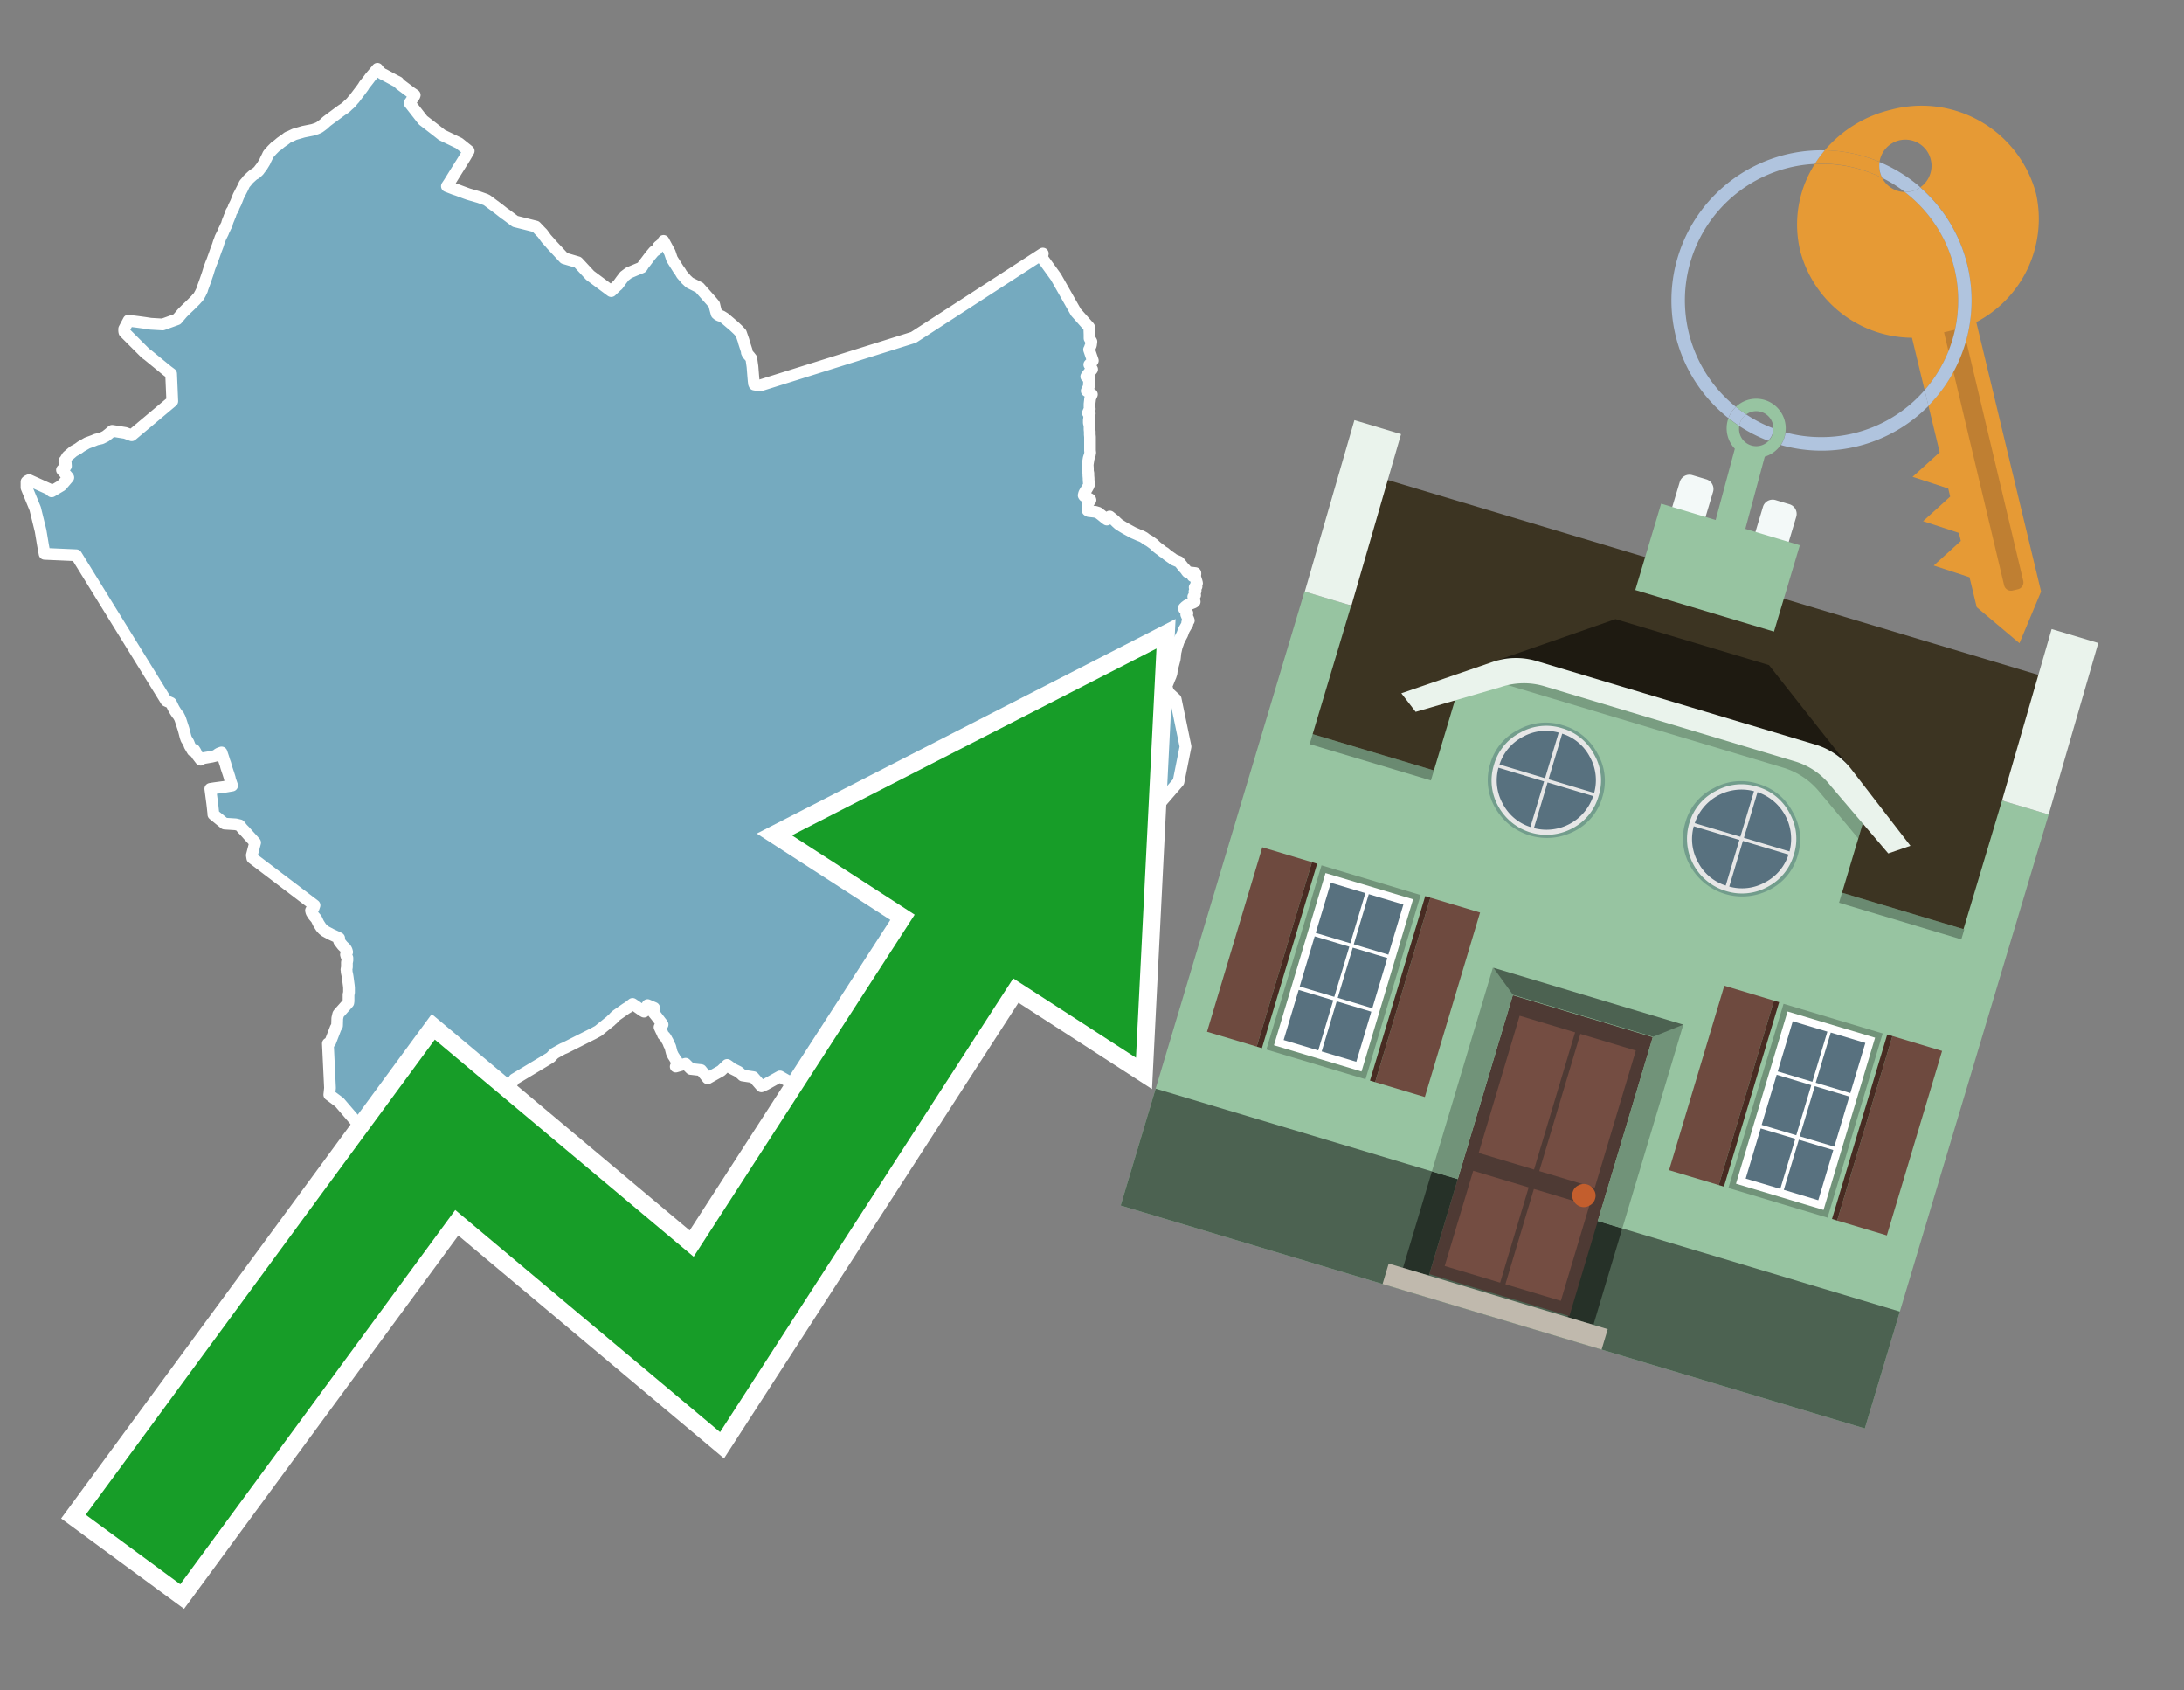 <svg id="Text" xmlns="http://www.w3.org/2000/svg" width="93.05" height="72" viewBox="0 0 93.05 72"><rect x="0" y="0" width="93.05" height="72" fill="#808080" stroke="none"/><polygon points="5.48,13.65 5.63,13.68 5.87,13.71 6.16,13.75 6.42,13.79 6.93,13.82 7.54,13.6 7.77,13.33 7.83,13.27 7.86,13.24 7.93,13.17 8.1,13.01 8.17,12.94 8.21,12.9 8.33,12.78 8.39,12.71 8.43,12.67 8.46,12.63 8.49,12.59 8.51,12.54 8.54,12.5 8.55,12.47 8.57,12.43 8.61,12.35 8.62,12.3 8.69,12.11 8.73,12 8.85,11.65 8.92,11.42 8.99,11.23 9.04,11.11 9.13,10.86 9.2,10.66 9.28,10.45 9.32,10.32 9.36,10.22 9.39,10.13 9.46,9.99 9.5,9.91 9.53,9.83 9.57,9.75 9.63,9.62 9.66,9.58 9.68,9.49 9.71,9.4 9.74,9.33 9.76,9.28 9.78,9.22 9.8,9.19 9.81,9.16 9.84,9.06 9.85,9.03 9.91,8.94 9.94,8.88 9.96,8.81 10.05,8.63 10.16,8.35 10.33,8.02 10.42,7.83 10.5,7.74 10.55,7.67 10.58,7.64 10.62,7.6 10.74,7.49 10.81,7.43 10.89,7.39 10.98,7.31 11.03,7.26 11.05,7.23 11.08,7.19 11.12,7.14 11.17,7.07 11.28,6.89 11.32,6.8 11.4,6.64 11.43,6.57 11.59,6.39 11.64,6.34 11.73,6.25 11.83,6.18 11.96,6.07 12.03,6.02 12.16,5.93 12.21,5.89 12.26,5.85 12.34,5.82 12.55,5.72 12.76,5.66 12.93,5.61 13.33,5.53 13.48,5.48 13.55,5.45 13.61,5.42 13.68,5.37 13.72,5.34 13.76,5.31 13.8,5.28 13.86,5.22 13.93,5.16 14.09,5.04 14.24,4.93 14.44,4.78 14.55,4.7 14.7,4.6 14.77,4.54 14.83,4.48 14.9,4.42 14.97,4.35 15.05,4.25 15.09,4.21 15.34,3.88 15.43,3.76 15.48,3.69 15.52,3.62 15.64,3.47 15.71,3.38 15.74,3.34 15.76,3.31 16.08,2.93 16.14,3.01 16.17,3.04 16.23,3.1 16.3,3.15 16.37,3.18 16.44,3.22 16.85,3.44 16.97,3.5 17,3.54 17.03,3.58 17.51,3.94 17.67,4.05 17.65,4.1 17.61,4.15 17.5,4.32 17.45,4.39 18.02,5.12 18.59,5.56 18.83,5.75 19.56,6.1 19.97,6.43 19.83,6.67 19.72,6.85 19.4,7.36 19.14,7.78 19.04,7.93 19.35,8.05 19.5,8.1 19.82,8.22 19.96,8.27 20.41,8.4 20.69,8.5 20.75,8.53 21.26,8.91 21.5,9.1 21.55,9.13 21.95,9.43 22.83,9.65 23.03,9.86 23.11,9.94 23.27,10.16 23.44,10.35 23.49,10.41 24.04,11 24.62,11.17 25.14,11.73 26.04,12.4 26.27,12.18 26.32,12.14 26.48,11.92 26.55,11.83 26.59,11.77 26.79,11.62 26.98,11.54 27.05,11.51 27.34,11.39 27.37,11.35 27.41,11.28 27.52,11.14 27.67,10.94 27.7,10.9 27.76,10.83 27.86,10.71 27.98,10.63 28,10.6 28.02,10.57 28.03,10.53 28.05,10.5 28.2,10.38 28.25,10.29 28.27,10.26 28.54,10.76 28.63,11.03 28.9,11.46 28.98,11.57 29.05,11.69 29.2,11.86 29.22,11.89 29.38,12.04 29.44,12.07 29.72,12.21 29.8,12.25 30.33,12.85 30.43,12.97 30.47,13.14 30.53,13.36 30.59,13.41 30.65,13.44 30.74,13.47 30.87,13.55 31.27,13.89 31.44,14.05 31.57,14.19 31.66,14.45 31.68,14.51 31.7,14.59 31.81,14.93 31.82,14.98 31.82,15.01 31.86,15.09 31.94,15.18 32.01,15.27 32.06,15.62 32.09,16 32.11,16.23 32.12,16.3 32.12,16.33 32.14,16.38 32.38,16.42 38.92,14.37 44.43,10.8 44.39,10.97 44.99,11.8 45.84,13.3 46.4,13.93 46.41,13.98 46.42,14.26 46.42,14.3 46.42,14.41 46.5,14.55 46.48,14.7 46.45,14.77 46.42,14.86 46.4,14.89 46.56,15.36 46.51,15.43 46.48,15.46 46.41,15.53 46.53,15.73 46.45,15.83 46.41,15.86 46.39,15.89 46.34,15.95 46.28,16.04 46.36,16.09 46.42,16.13 46.4,16.2 46.39,16.47 46.35,16.55 46.3,16.65 46.52,16.8 46.47,16.91 46.46,16.94 46.45,16.97 46.44,17 46.44,17.04 46.43,17.12 46.42,17.21 46.42,17.24 46.42,17.3 46.42,17.34 46.43,17.42 46.41,17.46 46.38,17.52 46.35,17.59 46.43,17.62 46.41,17.7 46.4,17.84 46.39,17.89 46.39,17.95 46.39,18.01 46.42,18.13 46.42,18.29 46.43,18.39 46.43,18.51 46.44,18.61 46.44,18.9 46.44,19.19 46.45,19.28 46.44,19.31 46.44,19.35 46.42,19.41 46.4,19.47 46.39,19.5 46.38,19.54 46.35,19.73 46.34,19.8 46.35,19.95 46.35,20.06 46.37,20.16 46.37,20.26 46.38,20.37 46.38,20.42 46.39,20.57 46.41,20.61 46.37,20.71 46.32,20.8 46.27,20.88 46.22,20.96 46.19,21.02 46.18,21.06 46.17,21.1 46.19,21.13 46.29,21.19 46.4,21.24 46.45,21.27 46.46,21.3 46.43,21.34 46.37,21.39 46.35,21.42 46.34,21.49 46.34,21.54 46.35,21.58 46.35,21.63 46.34,21.7 46.34,21.74 46.39,21.77 46.66,21.8 46.79,21.84 46.84,21.88 46.92,21.94 47.03,22.03 47.09,22.08 47.16,22.13 47.28,22 47.48,22.16 47.56,22.24 47.66,22.33 47.8,22.42 47.95,22.51 48.28,22.69 48.42,22.75 48.53,22.8 48.64,22.84 48.75,22.9 48.8,22.94 48.84,22.97 48.89,23 48.95,23.03 49.05,23.1 49.09,23.13 49.16,23.18 49.24,23.26 49.31,23.32 49.4,23.39 49.46,23.43 49.52,23.48 49.56,23.51 49.62,23.54 49.71,23.62 49.79,23.68 49.89,23.75 49.95,23.79 49.99,23.83 50.23,23.93 50.3,24.01 50.41,24.15 50.52,24.27 50.55,24.32 50.59,24.37 50.93,24.41 50.93,24.46 50.8,24.51 50.81,24.54 50.93,24.6 50.96,24.7 50.98,24.76 51,24.84 50.96,24.89 50.98,24.98 50.9,25.02 50.94,25.14 50.94,25.17 50.89,25.2 50.92,25.35 50.84,25.42 50.9,25.63 50.86,25.66 50.71,25.72 50.58,25.78 50.54,25.81 50.5,25.84 50.44,25.9 50.45,25.94 50.49,25.98 50.56,26.07 50.59,26.12 50.54,26.17 50.59,26.29 50.63,26.37 50.64,26.4 50.65,26.43 50.61,26.49 50.58,26.52 50.59,26.58 50.54,26.66 50.44,26.83 50.41,26.91 50.37,27.02 50.3,27.15 50.26,27.23 50.22,27.31 50.2,27.36 50.19,27.4 50.16,27.48 50.15,27.51 50.13,27.57 50.1,27.71 50.08,27.79 50.07,27.89 50.06,27.99 50.05,28.07 50,28.26 49.97,28.37 49.94,28.46 49.93,28.55 49.92,28.59 49.92,28.62 49.91,28.69 49.89,28.74 49.88,28.78 49.82,28.92 49.78,29.02 49.74,29.12 49.69,29.23 49.68,29.27 49.67,29.31 49.72,29.34 49.74,29.37 49.7,29.4 49.71,29.43 50.09,29.78 50.51,31.8 50.21,33.3 48.75,34.99 48.55,35.05 45.24,39.08 41.36,41.76 35.5,46.12 34.53,46.81 34.49,46.76 34.41,46.66 34.27,46.47 34.23,46.4 34.23,46.37 34.19,46.31 34.12,46.22 33.93,46 33.88,46.04 33.82,46.09 33.77,46.16 33.23,45.85 32.62,46.19 32.44,46.27 32.1,45.88 31.64,45.81 31.6,45.77 31.51,45.69 31.46,45.65 31.16,45.5 31.12,45.46 31.04,45.4 30.98,45.36 30.72,45.61 30.15,45.93 29.87,45.58 29.43,45.53 29.21,45.31 28.79,45.43 28.87,45.28 28.85,45.23 28.82,45.17 28.77,45.11 28.73,45.04 28.67,44.95 28.66,44.92 28.62,44.84 28.56,44.6 28.54,44.55 28.52,44.52 28.5,44.48 28.48,44.42 28.44,44.34 28.42,44.31 28.39,44.25 28.37,44.22 28.34,44.17 28.25,44.08 28.22,44 28.19,43.94 28.16,43.88 28.1,43.75 28.23,43.64 28.19,43.58 28.15,43.53 27.96,43.28 27.83,43.12 27.85,43.01 27.87,42.93 27.73,42.87 27.59,42.81 27.44,43.09 27.37,43.05 27.07,42.84 26.95,42.76 26.77,42.9 26.67,42.96 26.27,43.24 26.19,43.31 26.11,43.4 26.06,43.44 26.01,43.49 25.86,43.61 25.49,43.91 25.27,44.03 25.09,44.12 24.08,44.63 23.98,44.67 23.76,44.79 23.62,44.87 23.51,44.98 23.49,45.01 23.41,45.07 22.31,45.73 21.91,45.97 21.63,46.43 21.48,46.5 21.41,46.53 21.38,46.56 21.3,46.6 21.14,46.69 20.98,46.72 20.61,47.13 20.61,47.16 20.2,47.1 20.08,47.23 20.06,47.43 20.05,47.49 20.05,47.52 20.04,47.57 20.02,47.65 19.98,47.74 19.92,47.84 19.88,47.92 19.84,48.01 19.66,48.08 19.66,48.11 19.65,48.18 19.62,48.25 19,48.04 18.44,48.21 17.94,48.32 17.86,48.35 17.59,48.38 17.57,48.43 17.52,48.46 16.99,48.28 16.82,48.52 16.8,48.55 16.76,48.59 16.66,48.64 16.5,48.76 16.38,48.85 16.34,48.88 16.33,48.94 16.34,48.99 16.34,49.03 16.27,49.06 14.46,46.95 14.03,46.63 14.06,46.34 13.97,44.45 14.07,44.39 14.3,43.79 14.36,43.69 14.37,43.37 14.41,43.2 14.44,43.16 14.84,42.71 14.85,42.64 14.85,42.36 14.87,42.28 14.87,42.2 14.87,42.12 14.87,42.07 14.86,41.97 14.82,41.67 14.81,41.6 14.8,41.54 14.77,41.4 14.77,41.35 14.76,41.3 14.78,41.19 14.78,41.13 14.78,41.05 14.78,40.98 14.8,40.92 14.8,40.84 14.8,40.8 14.76,40.73 14.74,40.66 14.76,40.61 14.79,40.55 14.77,40.48 14.75,40.44 14.71,40.38 14.65,40.33 14.59,40.27 14.45,40.09 14.43,40.01 14.45,39.96 14.37,39.92 14.11,39.8 13.94,39.71 13.83,39.65 13.8,39.62 13.76,39.59 13.68,39.5 13.57,39.33 13.48,39.14 13.36,39 13.32,38.94 13.27,38.86 13.26,38.82 13.25,38.78 13.33,38.73 13.36,38.68 13.39,38.59 13.4,38.56 10.75,36.55 10.73,36.43 10.87,35.89 10.7,35.7 10.59,35.58 10.42,35.39 10.33,35.3 10.25,35.2 10.21,35.15 10.04,35.11 9.57,35.08 9.09,34.69 9.09,34.64 9.08,34.56 9.06,34.37 9.04,34.2 9,33.9 8.96,33.6 9.15,33.57 9.6,33.51 9.89,33.46 9.8,33.2 9.79,33.14 9.73,32.95 9.64,32.68 9.6,32.53 9.57,32.45 9.51,32.26 9.44,32.05 9.33,32.09 9.28,32.12 9.19,32.19 9.03,32.23 8.63,32.3 8.55,32.36 8.39,32.15 8.33,32.02 8.28,31.94 8.21,31.98 8.08,31.76 8.07,31.73 8.03,31.63 7.99,31.56 7.97,31.53 7.94,31.49 7.93,31.46 7.91,31.4 7.9,31.37 7.86,31.21 7.82,31.06 7.71,30.72 7.68,30.63 7.65,30.56 7.62,30.51 7.61,30.48 7.58,30.45 7.54,30.4 7.52,30.37 7.48,30.31 7.43,30.23 7.38,30.14 7.31,29.99 7.28,29.94 7.08,29.85 3.25,23.65 1.9,23.59 1.83,23.21 1.73,22.61 1.5,21.67 1.13,20.77 1.13,20.52 1.16,20.49 1.24,20.45 2.08,20.83 2.2,20.93 2.62,20.68 2.91,20.34 2.88,20.3 2.64,20.02 2.81,19.85 2.8,19.7 2.74,19.64 2.77,19.61 2.87,19.44 3.13,19.22 3.31,19.12 3.37,19.08 3.45,19.02 3.52,18.98 3.71,18.87 3.98,18.77 4.1,18.72 4.32,18.67 4.38,18.64 4.5,18.58 4.64,18.47 4.78,18.35 5.34,18.44 5.61,18.54 7.34,17.09 7.29,15.92 7.13,15.8 6.31,15.13 6.2,15.05 5.3,14.15 5.29,14.1 5.29,14.01 " fill="#75aabf" stroke="#fff" stroke-linejoin="round" stroke-width="0.5"/><polygon points="49.272 27.624 33.741 35.58 38.97 38.959 29.553 53.529 18.525 44.281 3.652 64.518 7.681 67.479 19.396 51.538 30.678 60.999 43.169 41.673 48.398 45.053 49.272 27.624" fill="none" stroke="#fff" stroke-miterlimit="10" stroke-width="1.5"/><polygon points="49.272 27.624 33.741 35.58 38.97 38.959 29.553 53.529 18.525 44.281 3.652 64.518 7.681 67.479 19.396 51.538 30.678 60.999 43.169 41.673 48.398 45.053 49.272 27.624" fill="#179d28"/><path d="M80.19,7.577a1.16,1.16,0,0,1-.094-.251,1.114,1.114,0,0,1-.018-.429A6.367,6.367,0,0,0,77.743,6.4a5.269,5.269,0,0,0-.423.577c.1,0,.192-.007.288-.007A5.794,5.794,0,0,1,80.19,7.577Z" fill="#e69a35"/><path d="M77.608,6.4A6.394,6.394,0,0,0,73.64,17.81a1.26,1.26,0,0,1,.317-.48A5.821,5.821,0,0,1,77.32,6.981a5.269,5.269,0,0,1,.423-.577Z" fill="#b0c4de"/><path d="M84.2,13.72a4.962,4.962,0,0,0,2.545-5.48,5.047,5.047,0,0,0-6.179-3.566A5.322,5.322,0,0,0,77.743,6.4a6.367,6.367,0,0,1,2.335.493,1.114,1.114,0,1,1,1.736,1.084,6.392,6.392,0,0,1,.347,9.3l.479,1.985-.438.4-.716.648.92.3.6.2.082.341-.438.4-.716.648.92.3.605.2.082.341-.438.4-.716.649.92.3.605.2.307,1.274,1.821,1.534.921-2.2Z" fill="#e69a35"/><path d="M81.154,8.179a1.115,1.115,0,0,1-.964-.6,5.794,5.794,0,0,0-2.582-.6c-.1,0-.192,0-.288.007a4.783,4.783,0,0,0-.625,3.685,4.962,4.962,0,0,0,4.765,3.715L82,16.617a5.82,5.82,0,0,0-.846-8.438Z" fill="#e69a35"/><path d="M74.1,18.142a6.386,6.386,0,0,0,1.232.63.73.73,0,0,0,.224-.527h0a5.783,5.783,0,0,1-1.159-.593A.733.733,0,0,0,74.1,18.142Z" fill="#b0c4de"/><path d="M74.4,17.652q-.228-.152-.44-.322a1.26,1.26,0,0,0-.317.48c.148.117.3.228.46.332A.733.733,0,0,1,74.4,17.652Z" fill="#b0c4de"/><path d="M74.824,16.984a1.257,1.257,0,0,0-.867.346c.141.114.288.222.44.322a.731.731,0,0,1,1.159.593h0a.732.732,0,1,1-1.463,0,.7.7,0,0,1,.007-.1c-.158-.1-.312-.215-.46-.332a1.258,1.258,0,0,0,.273,1.3l-.979,3.635,1.275.341.98-3.639a1.266,1.266,0,0,0,.681-.5,1.249,1.249,0,0,0,.2-.538,1.328,1.328,0,0,0,.012-.168A1.262,1.262,0,0,0,74.824,16.984Z" fill="#97c4a1"/><path d="M85.974,25.1l-.226.053a.3.3,0,0,1-.362-.223l-2.56-10.777.81-.193L86.2,24.736A.3.3,0,0,1,85.974,25.1Z" fill="#bf7f32"/><path d="M80.1,7.326a1.16,1.16,0,0,0,.094.251,5.833,5.833,0,0,1,.964.6,1.137,1.137,0,0,0,.287-.031,1.108,1.108,0,0,0,.373-.167A6.371,6.371,0,0,0,80.078,6.9,1.114,1.114,0,0,0,80.1,7.326Z" fill="#b0c4de"/><path d="M77.608,18.618a5.836,5.836,0,0,1-1.534-.2,1.24,1.24,0,0,1-.2.537,6.4,6.4,0,0,0,6.291-1.666L82,16.617A5.807,5.807,0,0,1,77.608,18.618Z" fill="#b0c4de"/><path d="M81.814,7.981a1.108,1.108,0,0,1-.373.167,1.137,1.137,0,0,1-.287.031A5.82,5.82,0,0,1,82,16.617l.161.667a6.392,6.392,0,0,0-.347-9.3Z" fill="#b0c4de"/><polygon points="83.79 39.753 55.78 31.364 58.988 20.404 86.964 28.783 83.79 39.753 83.79 39.753" fill="#3c3422" fill-rule="evenodd"/><polygon points="81.705 53.32 87.284 34.692 85.297 34.097 83.656 39.575 55.926 31.269 57.567 25.791 55.579 25.196 47.746 51.348 79.451 60.844 81.705 53.32" fill="#97c4a1" fill-rule="evenodd"/><rect x="69.522" y="21.148" width="0.444" height="28.983" transform="translate(15.592 92.226) rotate(-73.326)" opacity="0.3"/><polygon points="87.284 34.692 85.297 34.097 87.411 26.793 89.398 27.388 87.284 34.692 87.284 34.692" fill="#eaf3ec" fill-rule="evenodd"/><polygon points="57.578 25.794 55.591 25.199 57.705 17.896 59.692 18.491 57.578 25.794 57.578 25.794" fill="#eaf3ec" fill-rule="evenodd"/><polygon points="79.451 60.844 80.943 55.865 49.238 46.369 47.747 51.348 79.451 60.844 79.451 60.844" fill="#4c6251" fill-rule="evenodd"/><path d="M71.566,20.528l-.522,1.743,1.418.425.523-1.744a.432.432,0,0,0-.289-.536l-.593-.177A.431.431,0,0,0,71.566,20.528Z" fill="#f3f9f8" fill-rule="evenodd"/><path d="M75.111,21.589l-.522,1.743,1.418.425.522-1.743a.43.43,0,0,0-.289-.536l-.593-.178A.43.43,0,0,0,75.111,21.589Z" fill="#f3f9f8" fill-rule="evenodd"/><polygon points="75.368 28.329 68.829 26.37 63.807 28.121 78.733 32.591 75.368 28.329" fill="#1e1a11"/><polygon points="78.248 32.422 64.442 28.287 62.236 28.998 60.064 36.247 77.453 41.455 79.651 34.116 78.248 32.422" fill="#97c4a1"/><path d="M77.74,32.516S65.088,28.725,65,28.7l-.938.43,11.892,3.562a3.175,3.175,0,0,1,1.532,1l1.685,2.02.327-1.09Z" fill-rule="evenodd" opacity="0.2"/><path d="M77.35,31.716,65.458,28.154a3.041,3.041,0,0,0-1.854.037l-3.9,1.339.611.79,3.626-1.054a3.045,3.045,0,0,1,1.855-.037l10.673,3.2A3.028,3.028,0,0,1,78,33.477l2.45,2.874.945-.325-2.518-3.26A3.036,3.036,0,0,0,77.35,31.716Z" fill="#eaf3ec"/><polygon points="76.683 23.223 70.773 21.453 69.671 25.132 75.581 26.902 76.683 23.223 76.683 23.223" fill="#97c4a1" fill-rule="evenodd"/><g id="Symbol_9_0_Layer2_0_MEMBER_8_MEMBER_21_MEMBER_0_FILL" data-name="Symbol 9 0 Layer2 0 MEMBER 8 MEMBER 21 MEMBER 0 FILL"><path d="M66.584,30.892a2.39,2.39,0,0,0-1.891.189,2.317,2.317,0,0,0-1.2,1.448A2.345,2.345,0,0,0,63.7,34.4a2.528,2.528,0,0,0,3.367,1.008,2.339,2.339,0,0,0,1.2-1.447,2.313,2.313,0,0,0-.208-1.87A2.394,2.394,0,0,0,66.584,30.892Z" fill="#729d8c"/></g><g id="Symbol_9_0_Layer2_0_MEMBER_8_MEMBER_21_MEMBER_1_FILL" data-name="Symbol 9 0 Layer2 0 MEMBER 8 MEMBER 21 MEMBER 1 FILL"><path d="M66.547,31.016a2.241,2.241,0,0,0-1.769.185,2.213,2.213,0,0,0-1.127,1.376,2.239,2.239,0,0,0,.185,1.768,2.341,2.341,0,0,0,3.145.942,2.234,2.234,0,0,0,1.126-1.376,2.207,2.207,0,0,0-.185-1.768A2.237,2.237,0,0,0,66.547,31.016Z" fill="#e6e6e6"/></g><g id="Symbol_9_0_Layer2_0_MEMBER_8_MEMBER_21_MEMBER_2_MEMBER_0_FILL" data-name="Symbol 9 0 Layer2 0 MEMBER 8 MEMBER 21 MEMBER 2 MEMBER 0 FILL"><path d="M65.787,33.284,63.843,32.7a2.036,2.036,0,0,0,.186,1.539,2.015,2.015,0,0,0,1.175.986Z" fill="#58717f"/></g><g id="Symbol_9_0_Layer2_0_MEMBER_8_MEMBER_21_MEMBER_2_MEMBER_1_FILL" data-name="Symbol 9 0 Layer2 0 MEMBER 8 MEMBER 21 MEMBER 2 MEMBER 1 FILL"><path d="M65.827,33.148l.582-1.944a2.01,2.01,0,0,0-1.523.178,2.037,2.037,0,0,0-1,1.183Z" fill="#58717f"/></g><g id="Symbol_9_0_Layer2_0_MEMBER_8_MEMBER_21_MEMBER_2_MEMBER_2_FILL" data-name="Symbol 9 0 Layer2 0 MEMBER 8 MEMBER 21 MEMBER 2 MEMBER 2 FILL"><path d="M67.878,33.91l-1.943-.582-.582,1.944a2.1,2.1,0,0,0,2.525-1.362Z" fill="#58717f"/></g><g id="Symbol_9_0_Layer2_0_MEMBER_8_MEMBER_21_MEMBER_2_MEMBER_3_FILL" data-name="Symbol 9 0 Layer2 0 MEMBER 8 MEMBER 21 MEMBER 2 MEMBER 3 FILL"><path d="M66.558,31.249l-.582,1.943,1.943.582a2.031,2.031,0,0,0-.186-1.539A2.009,2.009,0,0,0,66.558,31.249Z" fill="#58717f"/></g><g id="Symbol_9_0_Layer2_0_MEMBER_8_MEMBER_21_MEMBER_0_FILL-2" data-name="Symbol 9 0 Layer2 0 MEMBER 8 MEMBER 21 MEMBER 0 FILL"><path d="M74.9,33.384a2.4,2.4,0,0,0-1.891.189,2.316,2.316,0,0,0-1.2,1.448,2.341,2.341,0,0,0,.209,1.87A2.527,2.527,0,0,0,75.387,37.9a2.345,2.345,0,0,0,1.2-1.447,2.314,2.314,0,0,0-.209-1.87A2.389,2.389,0,0,0,74.9,33.384Z" fill="#729d8c"/></g><g id="Symbol_9_0_Layer2_0_MEMBER_8_MEMBER_21_MEMBER_1_FILL-2" data-name="Symbol 9 0 Layer2 0 MEMBER 8 MEMBER 21 MEMBER 1 FILL"><path d="M74.867,33.508a2.239,2.239,0,0,0-1.768.185,2.21,2.21,0,0,0-1.127,1.376,2.316,2.316,0,0,0,1.564,2.883,2.261,2.261,0,0,0,1.765-.173A2.237,2.237,0,0,0,76.428,36.4a2.209,2.209,0,0,0-.185-1.769A2.239,2.239,0,0,0,74.867,33.508Z" fill="#e6e6e6"/></g><g id="Symbol_9_0_Layer2_0_MEMBER_8_MEMBER_21_MEMBER_2_MEMBER_0_FILL-2" data-name="Symbol 9 0 Layer2 0 MEMBER 8 MEMBER 21 MEMBER 2 MEMBER 0 FILL"><path d="M74.107,35.776l-1.943-.582a2.031,2.031,0,0,0,.186,1.539,2.009,2.009,0,0,0,1.175.986Z" fill="#58717f"/></g><g id="Symbol_9_0_Layer2_0_MEMBER_8_MEMBER_21_MEMBER_2_MEMBER_1_FILL-2" data-name="Symbol 9 0 Layer2 0 MEMBER 8 MEMBER 21 MEMBER 2 MEMBER 1 FILL"><path d="M74.148,35.64,74.73,33.7a2.1,2.1,0,0,0-2.525,1.362Z" fill="#58717f"/></g><g id="Symbol_9_0_Layer2_0_MEMBER_8_MEMBER_21_MEMBER_2_MEMBER_2_FILL-2" data-name="Symbol 9 0 Layer2 0 MEMBER 8 MEMBER 21 MEMBER 2 MEMBER 2 FILL"><path d="M76.2,36.4l-1.943-.582-.582,1.944a2.015,2.015,0,0,0,1.523-.178A2.036,2.036,0,0,0,76.2,36.4Z" fill="#58717f"/></g><g id="Symbol_9_0_Layer2_0_MEMBER_8_MEMBER_21_MEMBER_2_MEMBER_3_FILL-2" data-name="Symbol 9 0 Layer2 0 MEMBER 8 MEMBER 21 MEMBER 2 MEMBER 3 FILL"><path d="M74.879,33.741,74.3,35.684l1.943.582a2.1,2.1,0,0,0-1.361-2.525Z" fill="#58717f"/></g><polygon points="51.426 43.946 53.542 44.58 55.896 36.723 53.78 36.089 51.426 43.946 51.426 43.946" fill="#6e4a3f" fill-rule="evenodd"/><polygon points="53.542 44.58 53.764 44.647 56.117 36.789 55.896 36.723 53.542 44.58 53.542 44.58" fill="#482b22" fill-rule="evenodd"/><polygon points="60.706 46.726 58.59 46.092 60.943 38.235 63.059 38.868 60.706 46.726 60.706 46.726" fill="#6e4a3f" fill-rule="evenodd"/><polygon points="58.59 46.092 58.368 46.026 60.722 38.168 60.943 38.235 58.59 46.092 58.59 46.092" fill="#482b22" fill-rule="evenodd"/><rect x="53.146" y="39.209" width="8.19" height="4.408" transform="translate(1.145 84.365) rotate(-73.326)" fill="#719379"/><polygon points="60.205 38.304 56.474 37.187 54.277 44.522 58.008 45.639 60.205 38.304 60.205 38.304" fill="#fff" fill-rule="evenodd"/><path d="M59.792,38.527l-.64,2.136-1.474-.442.639-2.135,1.475.441Zm-1.621-.485-.64,2.136-1.474-.442L56.7,37.6l1.474.442Zm-2.158,1.84,1.475.441-.64,2.136-1.474-.441.639-2.136Zm-.683,2.282,1.474.441-.639,2.136L54.69,44.3l.64-2.135Zm.981,2.621.639-2.136,1.475.442-.64,2.135-1.474-.441Zm2.158-1.84L56.994,42.5l.64-2.136,1.474.442-.639,2.136Z" fill="#58717f" fill-rule="evenodd"/><polygon points="80.39 52.621 78.274 51.988 80.628 44.13 82.743 44.764 80.39 52.621 80.39 52.621" fill="#6e4a3f" fill-rule="evenodd"/><polygon points="78.274 51.988 78.053 51.921 80.406 44.064 80.628 44.13 78.274 51.988 78.274 51.988" fill="#482b22" fill-rule="evenodd"/><polygon points="71.111 49.842 73.227 50.476 75.58 42.619 73.464 41.985 71.111 49.842 71.111 49.842" fill="#6e4a3f" fill-rule="evenodd"/><polygon points="73.227 50.476 73.448 50.542 75.802 42.685 75.58 42.619 73.227 50.476 73.227 50.476" fill="#482b22" fill-rule="evenodd"/><rect x="72.83" y="45.105" width="8.19" height="4.408" transform="translate(9.534 107.426) rotate(-73.326)" fill="#719379"/><polygon points="76.159 43.083 79.889 44.2 77.692 51.535 73.962 50.418 76.159 43.083 76.159 43.083" fill="#fff" fill-rule="evenodd"/><path d="M76.381,43.5l1.475.442-.64,2.135-1.475-.441.64-2.136ZM78,43.981l1.474.442-.64,2.136-1.474-.442L78,43.981Zm.791,2.724-.64,2.135L76.679,48.4l.64-2.136,1.474.442Zm-.684,2.282-.639,2.135L76,50.68l.64-2.135,1.474.442Zm-2.26,1.65L74.375,50.2l.639-2.135,1.475.441-.64,2.136Zm-.791-2.724.64-2.135,1.474.441-.639,2.136-1.475-.442Z" fill="#58717f" fill-rule="evenodd"/><polygon points="67.888 56.431 69.118 52.323 68.019 51.994 66.789 56.102 67.888 56.431 67.888 56.431" fill="#263128" fill-rule="evenodd"/><polygon points="60.877 54.331 62.108 50.223 61.007 49.894 59.776 54.002 60.877 54.331 60.877 54.331" fill="#263128" fill-rule="evenodd"/><g id="Symbol_9_0_Layer2_0_MEMBER_8_MEMBER_12_MEMBER_0_FILL" data-name="Symbol 9 0 Layer2 0 MEMBER 8 MEMBER 12 MEMBER 0 FILL"><path d="M70.418,44.178l-5.965-1.786L60.9,54.27l5.964,1.786Z" fill="#4e3a34"/></g><g id="Symbol_9_0_Layer2_0_MEMBER_8_MEMBER_12_MEMBER_1_MEMBER_0_FILL" data-name="Symbol 9 0 Layer2 0 MEMBER 8 MEMBER 12 MEMBER 1 MEMBER 0 FILL"><path d="M65.358,49.815l1.75-5.843-2.363-.708L63,49.107Z" fill="#744d42"/></g><g id="Symbol_9_0_Layer2_0_MEMBER_8_MEMBER_12_MEMBER_1_MEMBER_1_FILL" data-name="Symbol 9 0 Layer2 0 MEMBER 8 MEMBER 12 MEMBER 1 MEMBER 1 FILL"><path d="M67.331,44.039l-1.75,5.842,2.364.708,1.75-5.842Z" fill="#744d42"/></g><g id="Symbol_9_0_Layer2_0_MEMBER_8_MEMBER_12_MEMBER_2_MEMBER_0_FILL" data-name="Symbol 9 0 Layer2 0 MEMBER 8 MEMBER 12 MEMBER 2 MEMBER 0 FILL"><path d="M63.915,54.633l1.215-4.058-2.363-.707-1.215,4.057Z" fill="#744d42"/></g><g id="Symbol_9_0_Layer2_0_MEMBER_8_MEMBER_12_MEMBER_2_MEMBER_1_FILL" data-name="Symbol 9 0 Layer2 0 MEMBER 8 MEMBER 12 MEMBER 2 MEMBER 1 FILL"><path d="M66.5,55.407l1.215-4.057-2.363-.708L64.138,54.7Z" fill="#744d42"/></g><g id="Symbol_9_0_Layer2_0_MEMBER_8_MEMBER_13_FILL" data-name="Symbol 9 0 Layer2 0 MEMBER 8 MEMBER 13 FILL"><path d="M67.959,51.058a.439.439,0,0,0-.045-.367.487.487,0,0,0-.669-.2.445.445,0,0,0-.239.282.457.457,0,0,0,.041.378.481.481,0,0,0,.293.242.459.459,0,0,0,.377-.042A.453.453,0,0,0,67.959,51.058Z" fill="#c35e2d"/></g><g id="Symbol_9_0_Layer2_0_MEMBER_8_MEMBER_14_FILL" data-name="Symbol 9 0 Layer2 0 MEMBER 8 MEMBER 14 FILL"><path d="M64.557,42.047l-.951-.833-2.6,8.68,1.1.329Z" fill="#719379"/></g><g id="Symbol_9_0_Layer2_0_MEMBER_8_MEMBER_15_FILL" data-name="Symbol 9 0 Layer2 0 MEMBER 8 MEMBER 15 FILL"><path d="M71.718,43.643l-1.2.19L68.072,52.01l1.046.313Z" fill="#719379"/></g><g id="Symbol_9_0_Layer2_0_MEMBER_8_MEMBER_16_FILL" data-name="Symbol 9 0 Layer2 0 MEMBER 8 MEMBER 16 FILL"><path d="M63.627,41.22l.836,1.156,5.961,1.786,1.294-.519Z" fill="#4c6251"/></g><polygon points="58.905 54.69 59.166 53.819 68.498 56.614 68.237 57.485 58.905 54.69 58.905 54.69" fill="#c0b9ad" fill-rule="evenodd"/></svg>